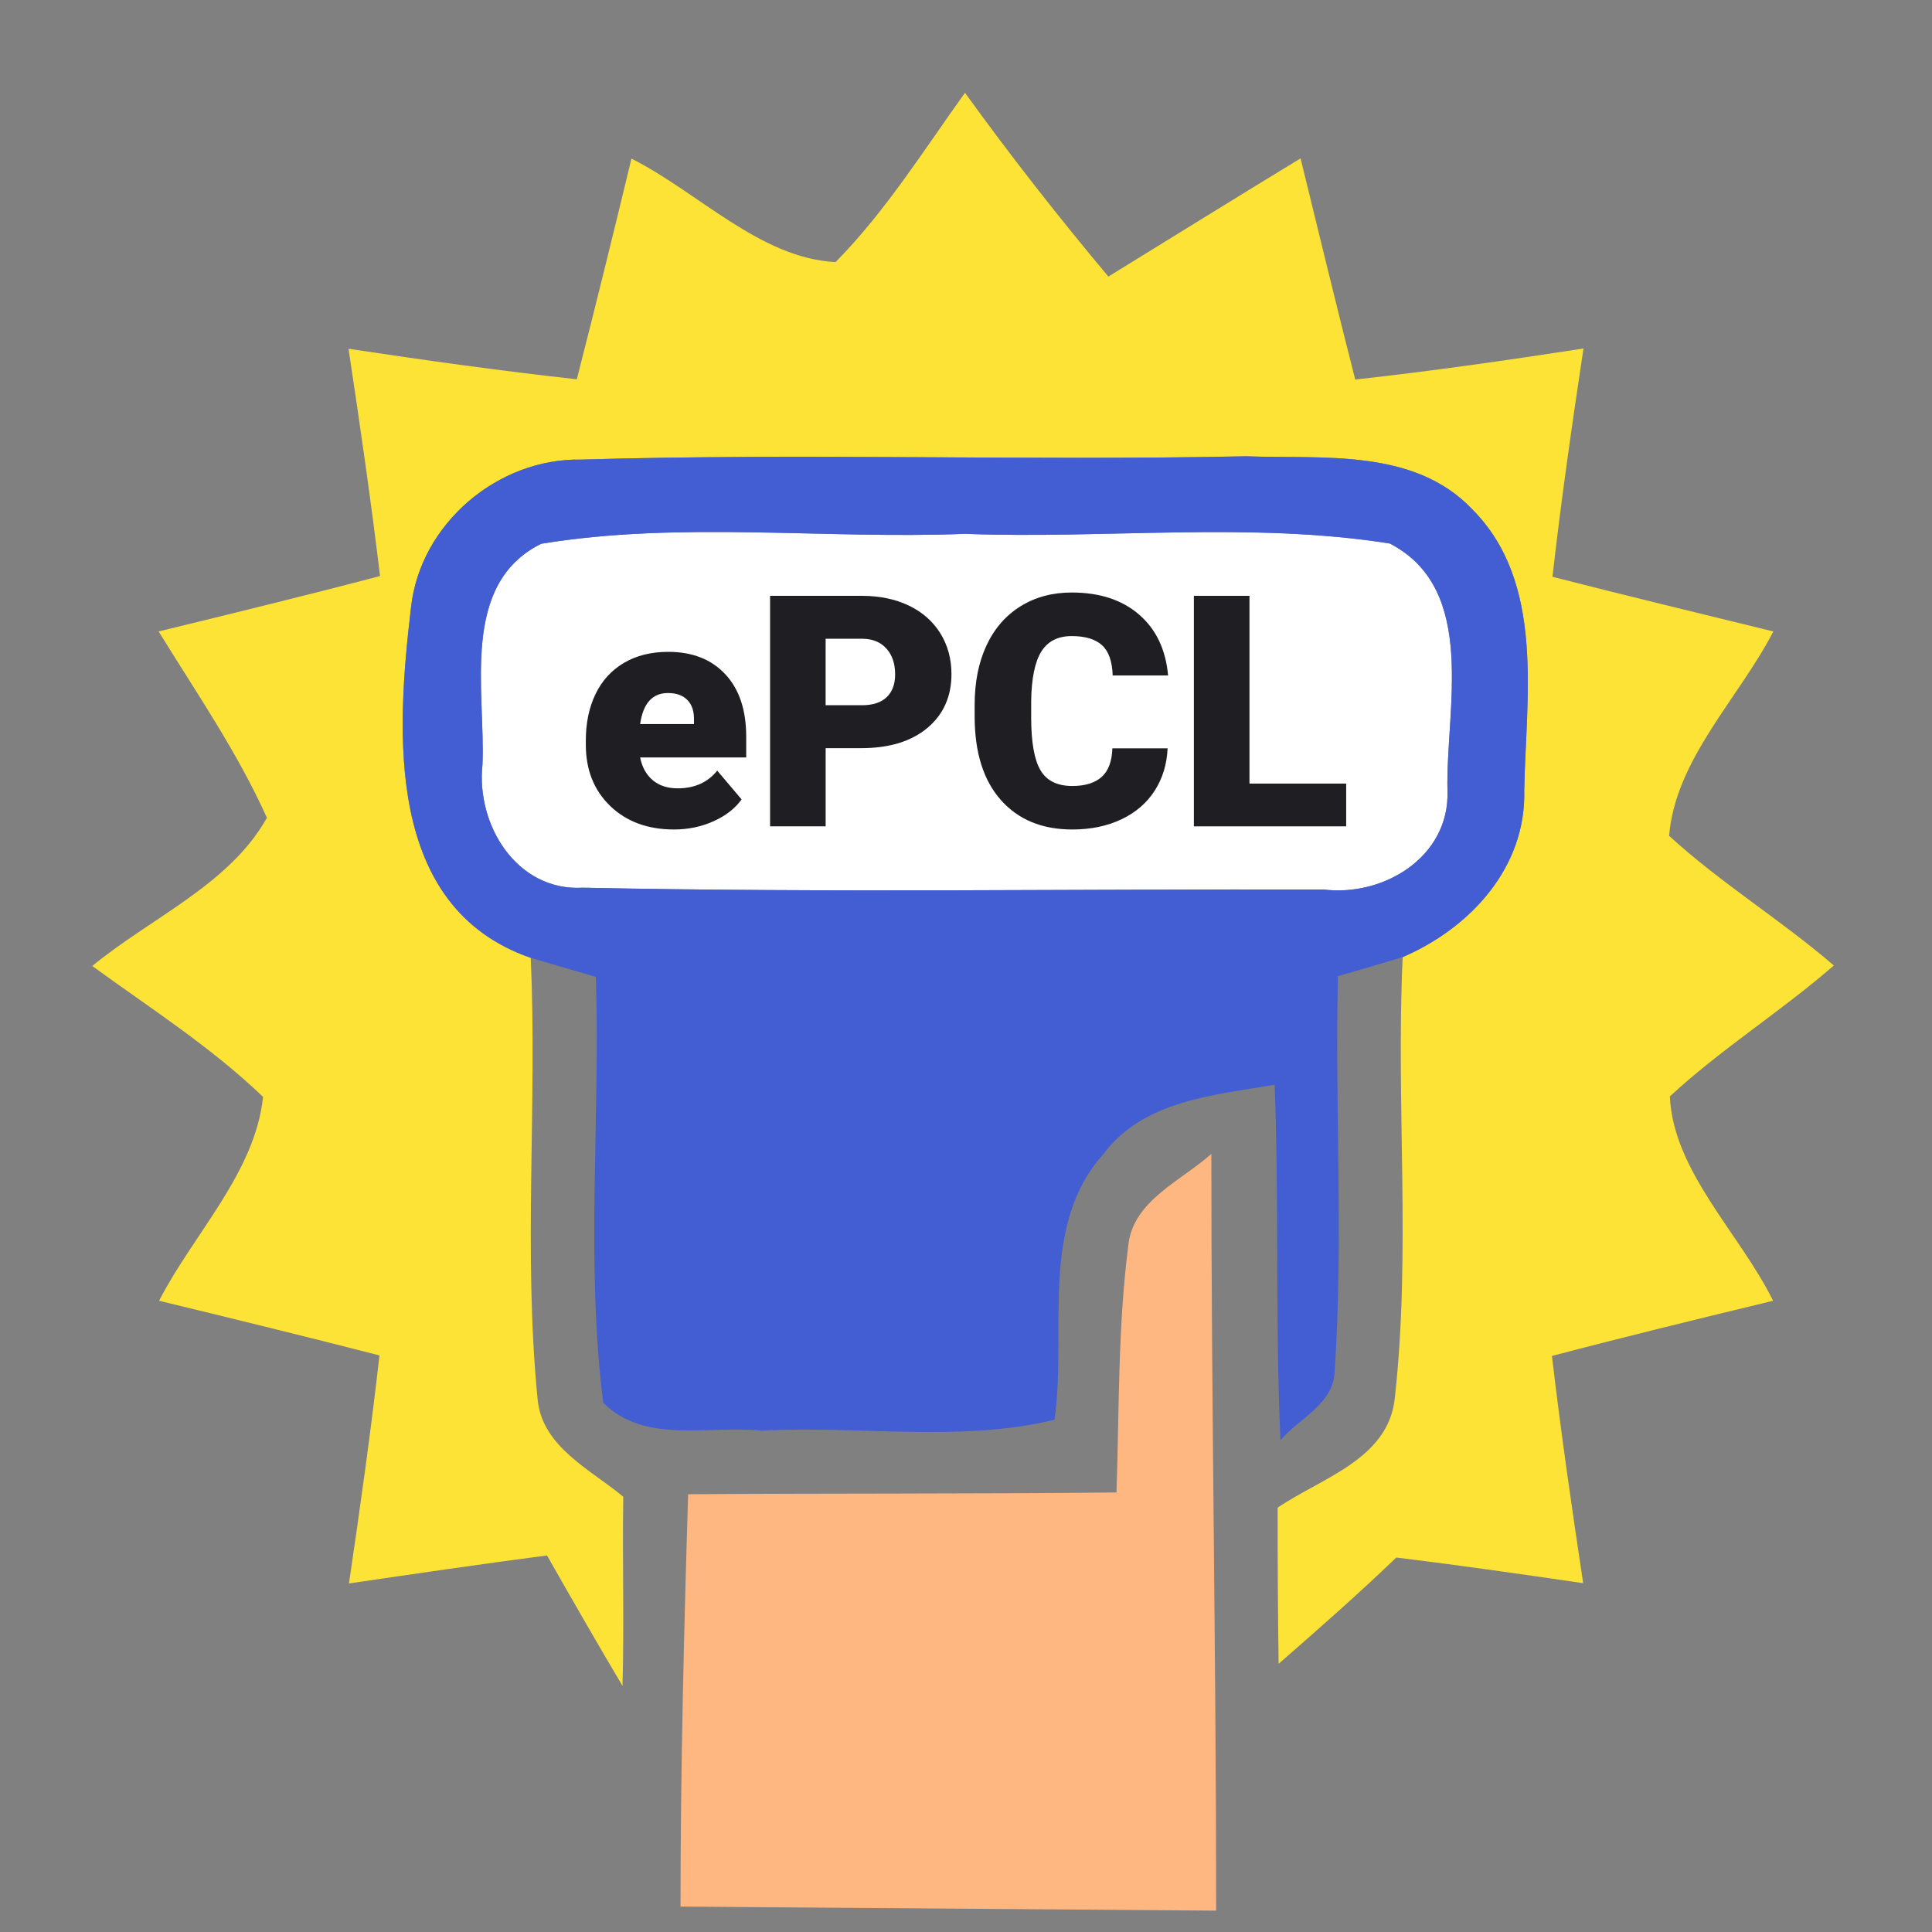 <?xml version="1.0" encoding="utf-8"?>
<!-- Generator: Adobe Illustrator 16.0.0, SVG Export Plug-In . SVG Version: 6.00 Build 0)  -->
<!DOCTYPE svg PUBLIC "-//W3C//DTD SVG 1.1//EN" "http://www.w3.org/Graphics/SVG/1.1/DTD/svg11.dtd">
<svg version="1.1" xmlns="http://www.w3.org/2000/svg" xmlns:xlink="http://www.w3.org/1999/xlink" x="0px" y="0px" width="76px"
	 height="76px" viewBox="0 0 76 76" enable-background="new 0 0 76 76" xml:space="preserve">
<rect x="0" y="0" width="76" height="76" fill="#808080" stroke="none"/>
<g id="Layer_1">
	<g id="_x23_ffffffff">
		<path fill="#FFFFFF" d="M21.29,21.39c5.49-0.9,11.12-0.17,16.67-0.39c5.56,0.21,11.2-0.49,16.71,0.38
			c3.5,1.81,2.189,6.54,2.27,9.73c0.09,2.6-2.52,4.18-4.89,3.88c-9.7-0.02-19.42,0.13-29.12-0.07c-2.61,0.15-4.21-2.48-3.95-4.85
			C19.1,27.18,18.08,22.98,21.29,21.39z"/>
	</g>
	<g id="_x23_fde335ff">
		<path fill="#FDE335" d="M32.87,10.31c1.97-2,3.46-4.39,5.09-6.66c1.79,2.48,3.681,4.89,5.64,7.23c2.521-1.55,5.03-3.11,7.561-4.65
			c0.71,2.9,1.41,5.8,2.15,8.7c3-0.33,5.989-0.76,8.979-1.22c-0.45,2.99-0.88,5.98-1.22,8.98c2.89,0.74,5.789,1.44,8.689,2.15
			c-1.359,2.63-3.859,5.04-4.1,8.04c2.029,1.86,4.39,3.3,6.48,5.1c-2.08,1.81-4.431,3.28-6.451,5.15
			c0.131,2.95,2.761,5.399,4.061,8.04c-2.9,0.7-5.811,1.41-8.7,2.17c0.351,2.99,0.78,5.96,1.229,8.939
			c-2.449-0.359-4.899-0.709-7.35-1.01c-1.5,1.44-3.06,2.811-4.63,4.181c-0.03-2.05-0.04-4.091-0.04-6.14
			c1.711-1.17,4.36-1.9,4.61-4.311c0.64-5.76,0.04-11.57,0.31-17.35c2.65-1.14,4.86-3.52,4.78-6.56c0.069-3.68,0.83-8.17-2.04-11.05
			c-2.29-2.42-5.891-1.98-8.91-2.09c-8.72,0.18-17.44-0.13-26.15,0.13c-3.28-0.06-6.33,2.53-6.69,5.81
			c-0.58,4.9-1.05,11.8,4.71,13.79c0.26,5.78-0.3,11.589,0.27,17.36c0.17,1.88,2.09,2.771,3.37,3.84
			c-0.04,2.479,0.04,4.96-0.03,7.44c-1.01-1.7-1.99-3.41-2.97-5.131c-2.6,0.34-5.2,0.721-7.79,1.101c0.44-2.99,0.86-5.97,1.2-8.97
			c-2.88-0.74-5.78-1.45-8.67-2.15c1.35-2.63,3.78-5.04,4.09-8.02C8.31,41.189,5.91,39.66,3.63,38c2.29-1.89,5.4-3.2,6.87-5.83
			c-1.16-2.58-2.78-4.93-4.26-7.33c2.91-0.71,5.82-1.42,8.71-2.18c-0.36-2.99-0.79-5.97-1.24-8.94c2.99,0.45,5.98,0.87,8.98,1.2
			c0.74-2.88,1.45-5.78,2.15-8.68C27.47,7.56,29.9,10.16,32.87,10.31z"/>
	</g>
	<g id="_x23_425ed2ff">
		<path fill="#425ED2" d="M16.17,23.89c0.36-3.28,3.41-5.87,6.69-5.81c8.71-0.26,17.43,0.05,26.15-0.13
			c3.02,0.11,6.62-0.33,8.91,2.09c2.87,2.88,2.109,7.37,2.04,11.05c0.08,3.04-2.13,5.42-4.78,6.56c-0.63,0.19-1.91,0.57-2.55,0.75
			c-0.12,5.19,0.22,10.39-0.13,15.571c-0.05,1.26-1.4,1.829-2.13,2.68c-0.21-4.66-0.05-9.33-0.229-13.98
			C47.76,43.08,45,43.279,43.42,45.38c-2.57,2.86-1.439,6.99-1.939,10.47c-3.701,0.9-7.701,0.221-11.521,0.43
			c-2.06-0.219-4.6,0.541-6.23-1.1c-0.7-5.55-0.11-11.17-0.29-16.75c-0.64-0.19-1.92-0.56-2.56-0.75
			C15.12,35.69,15.59,28.79,16.17,23.89 M21.29,21.39c-3.21,1.59-2.19,5.79-2.31,8.68c-0.26,2.37,1.34,5,3.95,4.85
			c9.7,0.2,19.419,0.05,29.12,0.07c2.37,0.3,4.979-1.28,4.89-3.88c-0.08-3.19,1.23-7.92-2.27-9.73c-5.51-0.87-11.15-0.17-16.71-0.38
			C32.41,21.22,26.78,20.49,21.29,21.39z"/>
	</g>
	<g id="_x23_ffb782ff">
		<path fill="#FFB782" d="M26.77,75c0-5.457,0.14-11.05,0.3-16.221c5.62-0.039,11.23-0.01,16.85-0.069
			c0.109-3.229,0.051-6.47,0.46-9.681c0.16-1.789,2.08-2.569,3.271-3.639c0,9.901,0.189,19.777,0.189,29.77"/>
	</g>
</g>
<g id="Layer_2">
	<g>
		<path fill="#1F1F23" d="M26.514,32.63c-1.034,0-1.87-0.308-2.51-0.925c-0.639-0.617-0.959-1.419-0.959-2.407v-0.174
			c0-0.689,0.128-1.297,0.383-1.825c0.255-0.527,0.628-0.935,1.118-1.224c0.49-0.289,1.071-0.433,1.744-0.433
			c0.946,0,1.694,0.294,2.242,0.881s0.822,1.406,0.822,2.457v0.816h-4.173c0.075,0.378,0.239,0.675,0.492,0.891
			s0.581,0.324,0.984,0.324c0.665,0,1.183-0.232,1.557-0.697l0.959,1.133c-0.262,0.361-0.632,0.648-1.112,0.862
			S27.066,32.63,26.514,32.63z M26.277,27.262c-0.614,0-0.979,0.407-1.096,1.221h2.118v-0.162c0.008-0.336-0.077-0.597-0.255-0.781
			C26.864,27.354,26.609,27.262,26.277,27.262z"/>
		<path fill="#1F1F23" d="M32.479,29.43v3.076h-2.186v-9.067h3.618c0.693,0,1.307,0.128,1.84,0.383
			c0.533,0.255,0.946,0.619,1.239,1.09c0.292,0.471,0.438,1.005,0.438,1.604c0,0.884-0.316,1.591-0.949,2.121
			c-0.633,0.529-1.502,0.794-2.606,0.794H32.479z M32.479,27.742h1.432c0.423,0,0.747-0.106,0.968-0.317
			c0.222-0.212,0.333-0.511,0.333-0.897c0-0.423-0.114-0.762-0.343-1.015c-0.228-0.253-0.54-0.382-0.934-0.386h-1.457V27.742z"/>
		<path fill="#1F1F23" d="M45.931,29.436c-0.029,0.631-0.199,1.188-0.511,1.672c-0.312,0.483-0.748,0.858-1.311,1.124
			s-1.205,0.398-1.928,0.398c-1.191,0-2.13-0.388-2.814-1.165c-0.686-0.776-1.027-1.873-1.027-3.288v-0.448
			c0-0.889,0.154-1.666,0.463-2.332c0.311-0.667,0.755-1.181,1.336-1.544c0.582-0.363,1.254-0.545,2.019-0.545
			c1.1,0,1.984,0.29,2.652,0.869c0.669,0.579,1.048,1.377,1.14,2.395h-2.18c-0.017-0.552-0.155-0.949-0.417-1.189
			s-0.66-0.361-1.195-0.361c-0.544,0-0.942,0.204-1.196,0.61c-0.253,0.407-0.386,1.057-0.398,1.949v0.641
			c0,0.967,0.121,1.659,0.364,2.074c0.243,0.416,0.661,0.623,1.255,0.623c0.502,0,0.887-0.119,1.152-0.355
			c0.266-0.237,0.406-0.612,0.423-1.127H45.931z"/>
		<path fill="#1F1F23" d="M49.15,30.824h3.805v1.682h-5.991v-9.067h2.187V30.824z"/>
	</g>
</g>
</svg>
